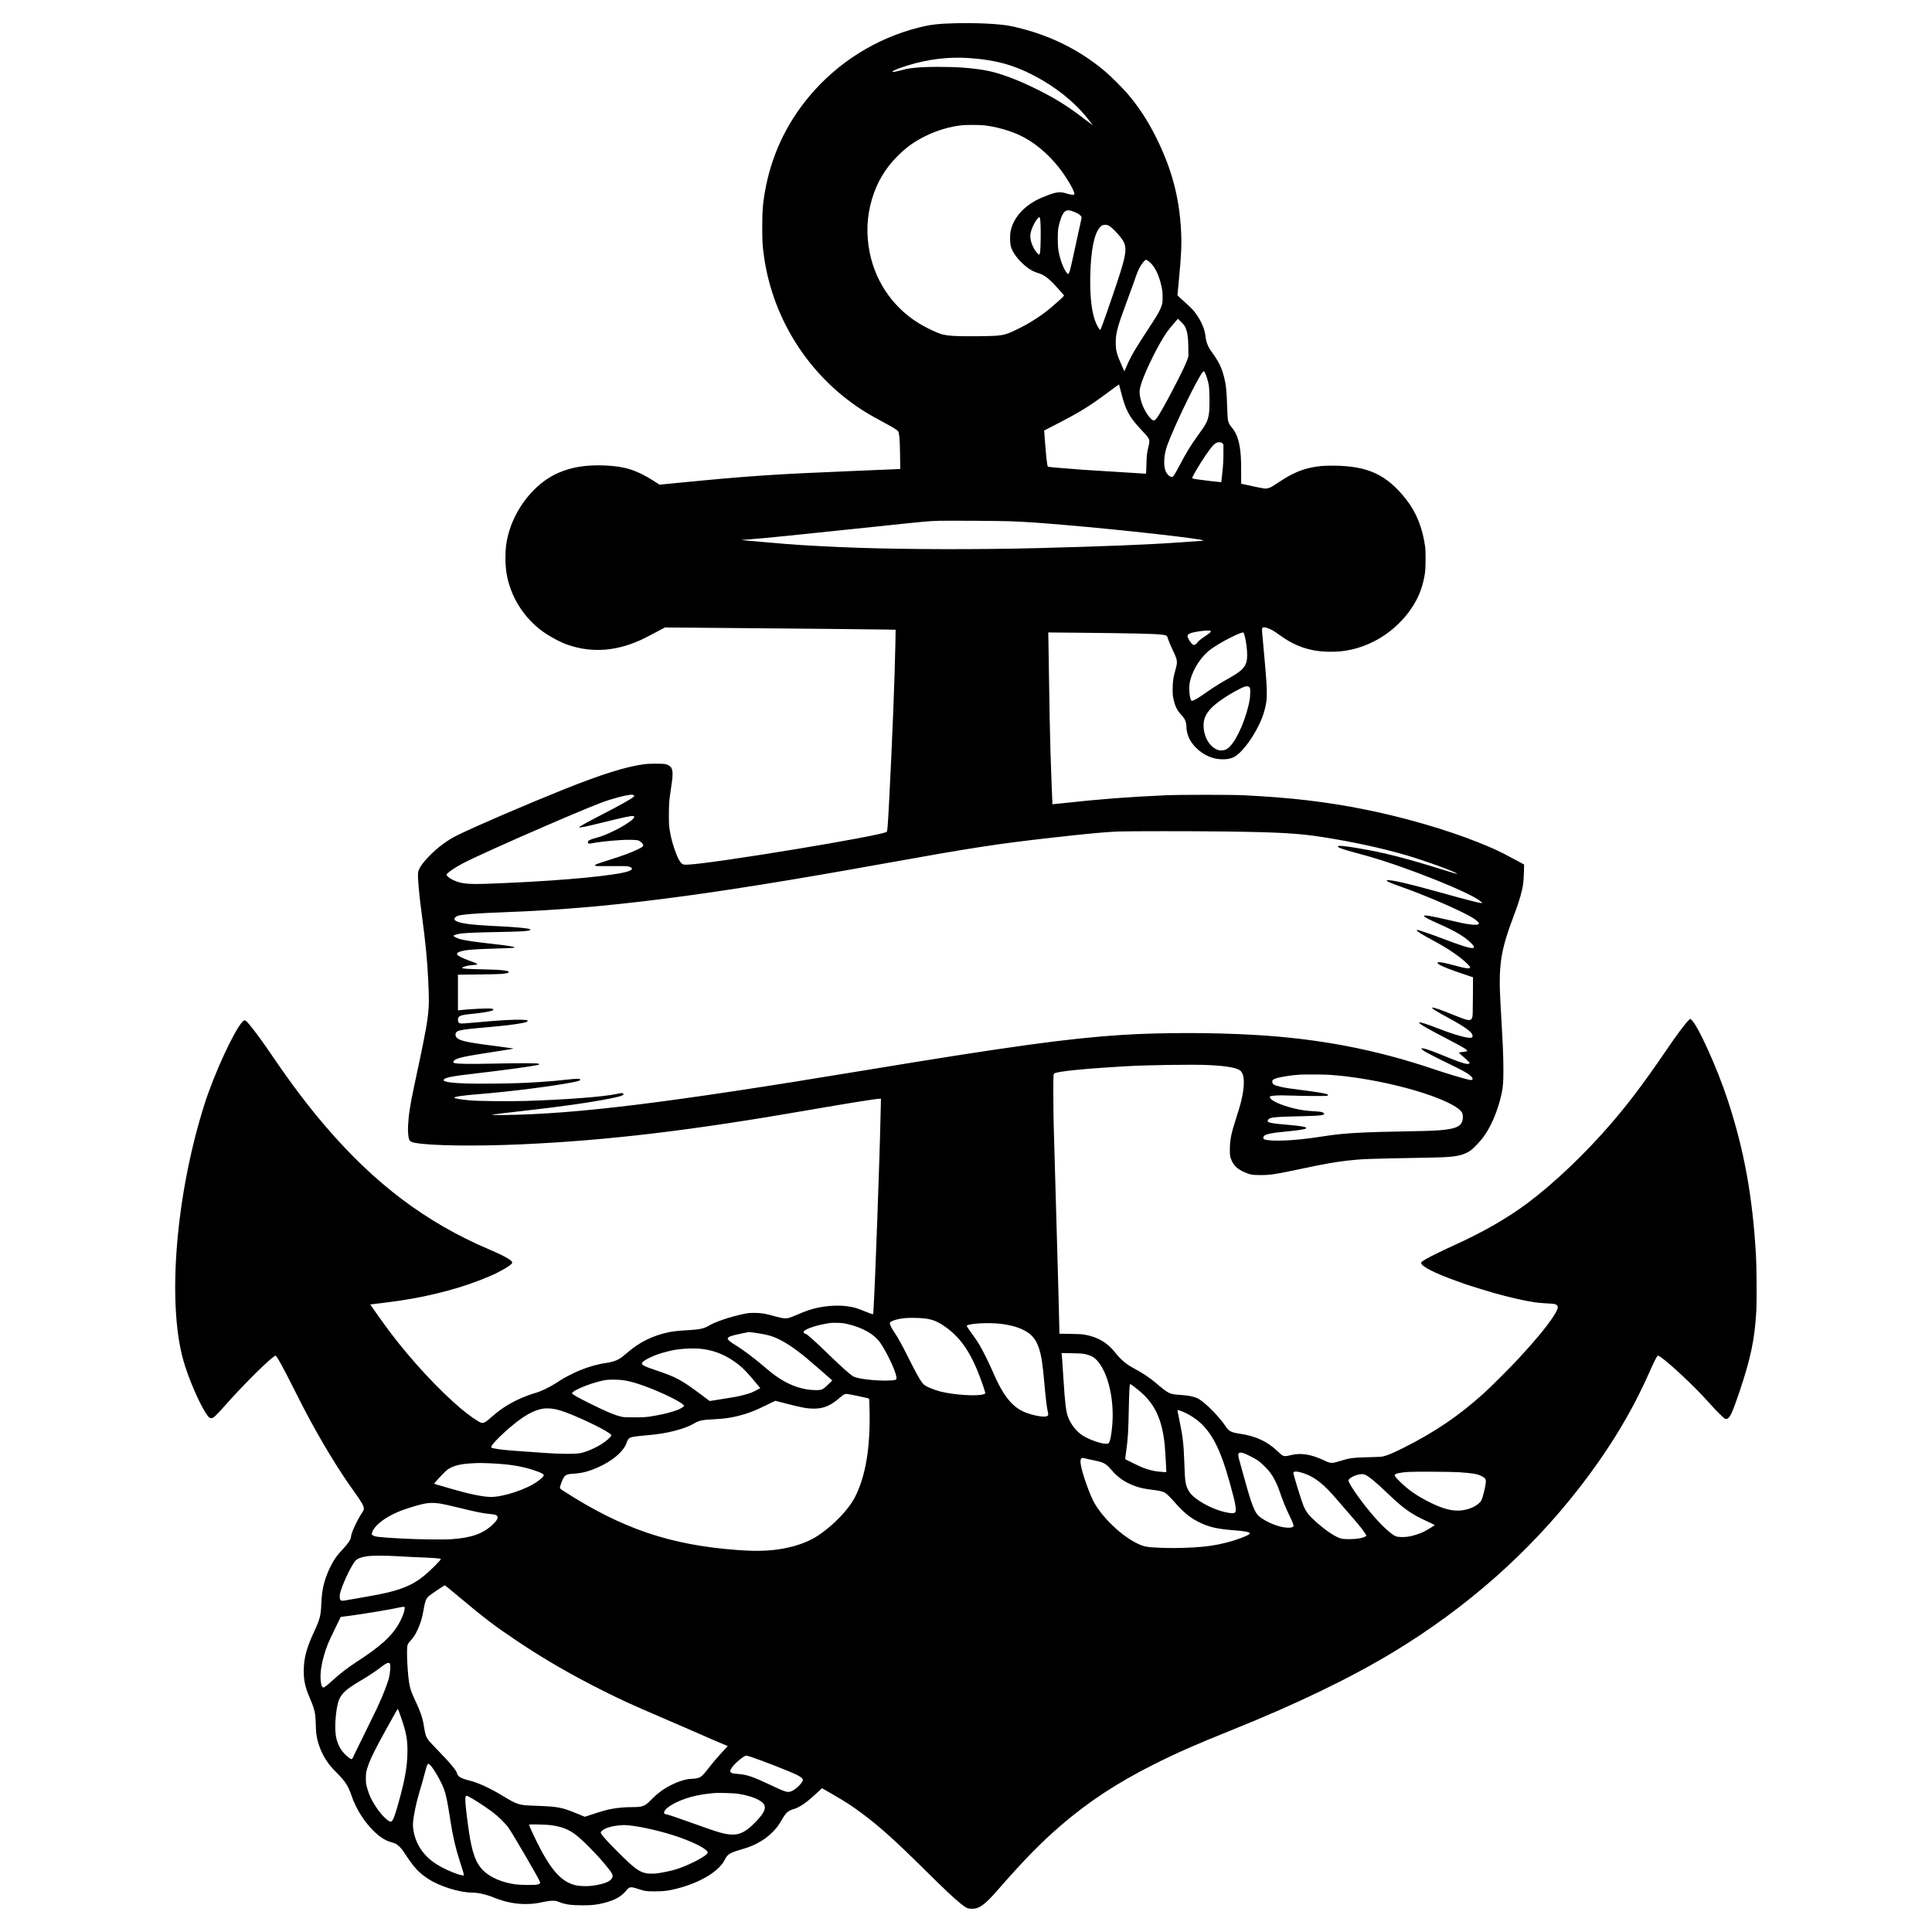 <?xml version="1.0" encoding="UTF-8" standalone="yes"?>
<svg version="1.0" xmlns="http://www.w3.org/2000/svg" width="100mm" height="100mm" viewBox="0 0 4500 5400" preserveAspectRatio="xMidYMid meet">
  <g transform="translate(0,5400) scale(0.1,-0.1)" fill="#000000" stroke="none">
    <path d="M22170 53349 c-443 -11 -655 -36 -975 -115 -1200 -299 -2284 -978
-3078 -1929 -653 -782 -1068 -1680 -1241 -2685 -58 -338 -70 -502 -71 -945 0
-433 6 -539 51 -855 259 -1815 1335 -3439 2900 -4378 83 -50 250 -143 370
-207 237 -126 362 -199 436 -252 38 -28 48 -41 57 -81 24 -104 32 -234 38
-613 l6 -397 -119 -6 c-66 -4 -612 -27 -1214 -51 -2182 -89 -2894 -137 -4805
-324 l-590 -58 -170 109 c-460 295 -805 404 -1348 427 -532 23 -939 -42 -1327
-213 -636 -280 -1193 -973 -1386 -1722 -58 -227 -77 -387 -77 -644 -1 -382 59
-680 205 -1020 156 -365 430 -722 743 -970 211 -167 537 -350 770 -434 707
-252 1437 -191 2185 184 63 32 214 110 335 175 l220 117 1340 -11 c2214 -18
4501 -41 4814 -47 l294 -6 -7 -422 c-14 -845 -92 -2804 -176 -4401 -35 -667
-47 -810 -65 -825 -130 -108 -4835 -885 -5545 -916 -118 -5 -127 -4 -165 18
-55 32 -105 111 -164 258 -95 237 -156 458 -193 691 -19 124 -22 183 -22 429
0 299 9 412 58 731 55 347 58 477 16 565 -28 56 -88 97 -169 116 -75 17 -464
17 -591 -1 -524 -72 -1187 -280 -2236 -699 -1031 -413 -2447 -1022 -2976
-1281 -289 -141 -558 -339 -803 -592 -200 -206 -296 -352 -310 -466 -14 -128
32 -645 110 -1207 91 -665 151 -1274 174 -1786 43 -923 40 -941 -383 -2921
-124 -580 -165 -845 -181 -1164 -8 -155 7 -319 35 -381 23 -52 47 -65 168 -88
425 -81 1682 -98 2957 -41 2430 109 4750 386 8046 959 1047 182 1882 316 1973
316 l39 0 -7 -322 c-28 -1348 -157 -4900 -203 -5602 l-6 -98 -34 5 c-19 3 -96
31 -171 62 -199 83 -285 111 -397 134 -362 73 -816 39 -1205 -90 -64 -20 -199
-74 -301 -118 -102 -44 -214 -88 -250 -97 -92 -24 -183 -14 -372 40 -276 79
-397 100 -587 100 -149 0 -180 -3 -320 -33 -375 -80 -786 -219 -959 -326 -126
-78 -274 -109 -591 -125 -220 -11 -405 -31 -522 -55 -455 -95 -828 -279 -1173
-580 -102 -89 -168 -139 -228 -174 -81 -46 -220 -88 -352 -106 -222 -30 -490
-105 -737 -206 -154 -64 -407 -191 -518 -262 -47 -30 -128 -81 -180 -114 -177
-113 -405 -219 -565 -263 -135 -37 -342 -118 -500 -195 -267 -130 -470 -265
-685 -454 -194 -170 -245 -199 -314 -176 -91 32 -346 210 -571 400 -606 512
-1382 1348 -1957 2110 -194 257 -577 795 -566 795 19 0 652 81 788 101 947
138 1826 376 2562 694 269 116 551 279 601 347 29 39 13 62 -81 126 -103 69
-268 149 -562 275 -1753 749 -3177 1821 -4559 3432 -492 573 -974 1211 -1506
1995 -252 371 -487 692 -633 863 -107 126 -126 132 -189 64 -236 -256 -791
-1462 -1057 -2300 -799 -2512 -1049 -5539 -591 -7162 134 -476 435 -1180 631
-1477 73 -110 103 -138 149 -138 57 0 132 69 380 350 462 522 1120 1184 1348
1356 33 24 63 44 68 44 30 0 210 -325 506 -915 130 -258 292 -576 361 -704
429 -809 889 -1565 1297 -2136 247 -345 305 -444 305 -520 0 -31 -10 -56 -43
-105 -148 -222 -317 -589 -317 -688 0 -66 -82 -187 -239 -355 -53 -56 -118
-130 -144 -164 -161 -209 -309 -531 -381 -824 -37 -154 -55 -298 -66 -544 -14
-318 -39 -413 -202 -765 -214 -461 -288 -744 -288 -1098 0 -273 41 -454 175
-767 129 -301 153 -407 160 -700 3 -110 10 -238 16 -285 32 -257 140 -538 295
-767 78 -115 128 -174 296 -343 220 -224 306 -359 394 -620 121 -363 357 -737
630 -1000 170 -163 321 -258 480 -300 43 -12 99 -31 124 -43 56 -27 163 -133
214 -212 298 -457 421 -592 706 -777 315 -205 875 -378 1225 -378 162 0 385
-51 589 -134 333 -136 651 -196 981 -183 157 6 236 18 445 63 83 17 157 27
220 27 87 1 102 -2 188 -36 170 -68 335 -91 662 -91 266 0 390 14 605 69 288
74 473 177 601 335 95 118 125 123 332 56 210 -68 230 -71 482 -70 247 0 369
15 604 75 665 168 1200 494 1351 824 54 117 144 178 350 240 298 89 384 120
524 191 187 95 308 182 447 319 121 120 183 202 277 369 103 182 169 239 332
285 141 40 343 176 552 370 69 64 149 137 178 163 l51 46 265 -152 c392 -226
558 -333 839 -542 497 -369 909 -738 1730 -1549 605 -598 838 -818 1040 -981
159 -128 197 -145 328 -145 193 0 357 121 701 516 718 825 1228 1346 1786
1825 769 659 1560 1178 2575 1689 633 319 1177 559 2153 951 1821 730 3337
1460 4541 2188 2040 1231 3799 2783 5197 4582 839 1080 1472 2121 1958 3220
133 301 217 467 243 484 14 8 31 1 87 -37 251 -172 944 -822 1292 -1212 157
-177 302 -328 417 -437 70 -66 88 -78 117 -78 96 0 159 128 365 735 326 963
437 1499 481 2310 13 251 7 1192 -10 1500 -92 1650 -328 2960 -788 4359 -299
914 -853 2133 -1026 2260 l-27 20 -41 -40 c-98 -94 -341 -419 -609 -814 -613
-901 -1044 -1475 -1551 -2065 -712 -830 -1593 -1670 -2330 -2222 -579 -433
-1247 -817 -2074 -1192 -297 -135 -635 -300 -760 -372 -173 -99 -183 -115
-112 -183 112 -106 467 -270 967 -447 107 -38 205 -74 217 -79 46 -19 576
-184 778 -241 427 -122 882 -227 1170 -269 76 -12 227 -25 335 -30 208 -10
250 -17 287 -52 50 -47 16 -145 -122 -348 -206 -303 -480 -632 -948 -1140
-226 -245 -782 -800 -981 -979 -706 -634 -1351 -1072 -2231 -1515 -276 -139
-426 -204 -552 -237 -69 -19 -121 -22 -438 -29 -404 -9 -512 -22 -725 -87
-310 -95 -313 -95 -526 5 -357 167 -639 210 -924 138 -119 -30 -166 -32 -215
-12 -19 8 -89 67 -156 131 -274 261 -594 412 -1012 476 -289 44 -335 68 -440
226 -158 239 -522 612 -723 740 -104 67 -282 109 -523 124 -314 19 -337 30
-701 340 -168 142 -364 273 -600 399 -224 119 -364 237 -537 453 -222 276
-479 425 -848 493 -66 12 -172 18 -397 21 l-308 5 0 62 c0 101 -38 1563 -60
2281 -39 1296 -90 3095 -100 3515 -11 475 -13 1314 -3 1374 5 31 12 41 40 52
112 47 758 116 1523 163 179 11 366 23 415 26 590 37 1921 57 2355 36 558 -28
837 -83 913 -183 87 -113 96 -358 26 -700 -32 -161 -74 -308 -174 -618 -134
-416 -169 -592 -170 -850 0 -176 2 -189 28 -263 64 -184 172 -291 385 -383
159 -69 213 -78 447 -78 277 -1 424 23 1222 193 523 112 872 173 1208 212 393
44 591 52 2120 79 548 10 686 17 860 40 197 27 354 85 472 174 77 59 234 223
326 341 226 292 435 787 531 1258 38 184 46 299 46 646 0 388 -14 703 -76
1756 -69 1179 -14 1547 390 2613 131 346 211 624 240 837 8 61 17 205 20 320
l6 210 -308 166 c-367 199 -544 282 -967 451 -902 361 -2080 703 -3179 923
-1093 218 -2056 331 -3386 397 -340 17 -1775 17 -2165 0 -1051 -46 -1858 -108
-2898 -223 -153 -17 -280 -29 -281 -28 -4 5 -43 1058 -56 1489 -15 521 -29
1219 -40 2035 -5 418 -12 876 -16 1019 l-5 258 708 -6 c1684 -16 2300 -30
2483 -57 124 -18 129 -21 157 -119 13 -46 66 -172 117 -280 155 -323 157 -342
85 -600 -56 -200 -73 -317 -73 -515 0 -148 4 -199 23 -284 42 -198 106 -326
226 -451 93 -96 135 -197 135 -321 0 -76 22 -188 55 -274 83 -220 309 -445
556 -552 138 -60 256 -85 399 -86 222 -2 346 49 500 203 173 173 351 430 496
715 84 168 127 274 174 440 98 343 95 496 -46 2002 -30 317 -30 316 26 328 38
8 166 -35 255 -87 39 -22 125 -81 192 -130 427 -311 839 -452 1358 -465 463
-12 872 82 1290 296 495 253 922 672 1175 1153 118 225 193 461 237 748 22
145 25 602 4 750 -72 517 -246 950 -524 1305 -548 700 -1078 945 -2047 949
-274 1 -398 -10 -598 -50 -296 -59 -559 -174 -876 -384 -247 -163 -269 -176
-341 -195 -50 -13 -74 -13 -140 -4 -62 8 -420 83 -592 124 l-23 5 0 334 c0
357 -9 523 -40 700 -41 240 -107 401 -217 532 -113 135 -121 168 -133 554 -15
476 -31 638 -85 851 -70 278 -147 436 -348 712 -109 151 -155 269 -175 452
-25 222 -158 497 -346 718 -37 42 -150 150 -251 240 -107 93 -185 169 -185
179 0 10 18 201 40 425 66 687 80 979 61 1358 -47 942 -257 1733 -691 2610
-233 472 -492 868 -810 1240 -137 159 -464 485 -620 617 -578 487 -1220 844
-1950 1085 -220 73 -559 162 -731 192 -321 57 -927 85 -1539 70z m375 -969
c735 -46 1255 -182 1829 -479 621 -320 1151 -743 1527 -1216 75 -93 139 -176
143 -183 4 -7 -109 77 -252 186 -455 348 -775 548 -1288 805 -584 292 -1100
481 -1489 546 -389 65 -773 92 -1285 92 -354 0 -558 -10 -760 -37 -120 -16
-151 -23 -343 -73 -120 -31 -194 -40 -182 -21 19 30 194 100 435 174 553 170
1121 240 1665 206z m475 -1885 c312 -36 665 -134 956 -263 393 -175 809 -515
1123 -917 222 -284 440 -659 429 -738 -3 -19 -9 -22 -53 -21 -28 0 -99 16
-160 35 -186 58 -278 48 -564 -61 -241 -92 -379 -166 -536 -287 -256 -199
-420 -449 -471 -719 -20 -106 -14 -326 10 -414 38 -136 152 -306 307 -455 157
-152 302 -244 446 -284 173 -47 318 -158 557 -427 88 -98 166 -186 173 -195
12 -14 -11 -37 -186 -194 -243 -216 -359 -307 -561 -440 -204 -135 -315 -198
-554 -316 -367 -181 -414 -189 -1081 -196 -661 -7 -890 8 -1075 68 -90 30
-340 146 -472 219 -779 431 -1318 1165 -1498 2042 -105 509 -84 1018 63 1508
140 468 370 855 716 1200 247 246 453 395 772 554 324 162 689 270 1029 305
143 14 494 12 630 -4z m2502 -2416 c135 -55 208 -113 208 -162 0 -13 -22 -119
-49 -237 -27 -118 -95 -427 -150 -685 -106 -495 -130 -592 -156 -631 -20 -32
-29 -30 -59 9 -99 131 -187 368 -233 632 -24 142 -25 503 0 635 37 197 106
377 170 439 60 57 131 57 269 0z m-958 -165 c19 -49 28 -286 23 -589 -5 -312
-14 -416 -37 -439 -16 -16 -110 90 -152 170 -102 195 -124 346 -73 504 37 115
117 268 169 324 45 49 60 55 70 30z m1953 -238 c123 -81 363 -356 403 -463 83
-220 38 -424 -324 -1483 -226 -663 -331 -950 -346 -950 -15 0 -69 85 -105 164
-127 278 -184 727 -172 1341 14 702 107 1177 266 1356 55 63 93 80 163 76 45
-2 68 -11 115 -41z m1095 -984 c156 -118 284 -373 354 -707 23 -109 28 -156
28 -290 0 -155 -1 -163 -32 -255 -45 -129 -110 -243 -342 -595 -383 -582 -517
-812 -630 -1078 l-63 -148 -79 177 c-135 305 -163 413 -163 624 1 270 52 460
300 1125 84 226 178 484 210 575 91 266 123 343 178 436 56 95 133 184 160
184 9 0 44 -21 79 -48z m1017 -1837 c60 -127 85 -303 86 -600 l0 -220 -39
-115 c-80 -232 -714 -1441 -843 -1605 -70 -89 -99 -89 -184 2 -187 200 -328
588 -291 803 29 171 161 502 362 905 142 287 311 580 413 718 32 43 110 139
174 213 l117 135 88 -88 c63 -62 97 -105 117 -148z m550 -1274 c40 -77 91
-245 108 -353 23 -146 26 -644 4 -783 -33 -216 -69 -288 -314 -622 -176 -240
-323 -479 -487 -793 -59 -113 -129 -241 -156 -283 -42 -66 -53 -77 -77 -77
-57 0 -126 57 -167 139 -79 157 -64 472 36 747 190 527 855 1898 992 2046 29
32 36 30 61 -21z m-2349 -527 c130 -524 232 -712 589 -1089 218 -229 228 -251
187 -420 -49 -201 -58 -279 -63 -537 -5 -222 -7 -248 -22 -248 -23 0 -1575 98
-1751 110 -525 38 -965 76 -981 86 -9 5 -27 104 -40 224 -10 95 -67 784 -65
786 1 0 161 83 356 184 661 341 908 494 1445 894 159 118 291 214 292 212 2
-2 26 -93 53 -202z m2832 -1443 l33 -29 0 -259 c-1 -213 -6 -305 -30 -528 -16
-148 -29 -271 -30 -272 0 -1 -138 13 -305 32 -321 37 -490 62 -503 75 -12 11
12 63 99 212 180 310 404 638 493 721 62 58 101 76 163 77 39 0 54 -5 80 -29z
m-5937 -2180 c520 -22 757 -38 1455 -97 1701 -143 4056 -408 3955 -444 -11 -4
-74 -10 -140 -14 -66 -4 -302 -20 -525 -36 -847 -61 -2087 -111 -3970 -160
-1616 -42 -3635 -38 -5040 10 -695 24 -1473 65 -1980 105 -309 24 -1271 110
-1263 112 4 1 134 11 288 23 355 26 1198 111 3370 340 1508 159 1557 164 1875
174 218 7 1735 -3 1975 -13z m5616 -3068 c17 -17 -21 -53 -139 -132 -144 -96
-202 -144 -240 -197 -16 -22 -44 -46 -61 -53 -26 -12 -35 -11 -63 6 -38 21
-107 120 -134 188 -16 42 -16 50 -3 74 20 36 72 59 183 82 210 43 431 58 457
32z m954 -158 c35 -135 65 -381 64 -518 -1 -297 -97 -416 -524 -652 -176 -97
-405 -239 -555 -344 -296 -208 -381 -260 -452 -276 -22 -6 -29 -2 -41 22 -39
75 -58 311 -38 454 44 302 259 677 518 902 129 112 387 269 668 407 192 95
304 135 323 117 6 -7 23 -58 37 -112z m129 -1418 c19 -25 21 -42 20 -140 0
-62 -6 -146 -13 -187 -77 -481 -337 -1101 -554 -1324 -78 -79 -144 -110 -237
-110 -64 -1 -85 4 -140 30 -214 102 -360 372 -360 669 0 175 60 316 200 468
140 153 485 389 803 549 132 66 164 77 216 75 35 -2 48 -8 65 -30z m-17213
-3016 l23 -18 -30 -28 c-60 -56 -369 -229 -873 -489 -451 -233 -641 -340 -641
-359 0 -20 192 19 650 133 599 149 824 196 865 180 37 -14 31 -36 -26 -91 -83
-81 -280 -204 -504 -314 -234 -116 -354 -163 -523 -206 -62 -16 -137 -41 -165
-56 -44 -24 -52 -33 -55 -60 -3 -28 0 -33 25 -39 15 -4 52 -2 83 5 147 33 485
71 820 92 207 13 425 7 485 -13 49 -16 121 -83 130 -121 11 -42 -13 -61 -160
-132 -198 -95 -402 -170 -910 -330 -211 -67 -275 -92 -275 -111 0 -7 15 -16
33 -19 17 -3 219 -5 447 -3 370 3 421 1 471 -14 30 -10 63 -26 72 -36 16 -18
16 -20 -3 -45 -27 -34 -98 -59 -251 -91 -622 -127 -2108 -247 -3779 -307 -567
-20 -759 3 -982 118 -82 42 -158 107 -158 135 0 37 222 193 432 304 329 173
1231 581 2423 1096 907 392 1448 613 1665 681 249 78 437 126 590 150 61 10
99 6 121 -12z m16494 -1011 c1576 -21 2102 -51 2785 -160 839 -133 1602 -299
2285 -495 555 -160 1484 -500 1452 -532 -3 -2 -135 36 -293 86 -1185 369
-1718 505 -2489 636 -385 65 -542 78 -552 48 -10 -29 155 -88 481 -174 105
-28 270 -73 366 -101 1121 -320 2882 -1028 3148 -1265 l47 -42 -29 -1 c-60 0
-422 92 -1156 297 -791 220 -1241 328 -1412 340 -65 5 -78 3 -78 -9 0 -24 89
-62 400 -173 769 -273 1757 -705 2035 -890 86 -57 149 -118 142 -138 -12 -39
-99 -46 -267 -22 -144 20 -217 36 -580 120 -529 123 -696 150 -688 108 4 -23
133 -90 403 -210 480 -213 730 -361 906 -536 113 -112 117 -154 14 -143 -118
13 -306 74 -765 248 -305 116 -661 240 -727 253 -26 5 -33 3 -33 -9 0 -26 156
-122 480 -296 385 -206 738 -446 918 -626 73 -72 93 -98 90 -116 -3 -22 -7
-23 -75 -21 -68 3 -158 24 -508 117 -160 42 -301 64 -317 48 -19 -19 -1 -39
64 -76 97 -54 323 -141 636 -246 l283 -95 -3 -545 c-3 -503 -5 -548 -22 -588
-42 -98 -106 -88 -498 72 -378 154 -598 230 -615 212 -20 -19 101 -97 432
-276 536 -290 717 -430 691 -535 -8 -32 -46 -39 -143 -25 -162 22 -472 119
-853 268 -292 114 -482 173 -494 153 -18 -28 242 -179 849 -493 411 -213 517
-280 488 -309 -6 -6 -57 -15 -114 -21 -57 -6 -107 -14 -112 -18 -4 -3 44 -50
107 -103 62 -53 133 -118 156 -143 41 -45 42 -48 24 -61 -51 -38 -227 19 -874
285 -257 105 -460 165 -460 135 0 -42 166 -133 950 -516 250 -123 362 -189
428 -252 84 -82 67 -126 -41 -106 -135 27 -604 167 -987 296 -1637 553 -3210
855 -5010 959 -1173 69 -2605 69 -3695 1 -1504 -95 -3171 -324 -7260 -1000
-5438 -899 -7987 -1214 -10035 -1240 -331 -4 -359 -3 -300 10 82 17 362 52
885 110 983 109 1885 238 2407 345 311 63 395 97 343 136 -23 18 -53 15 -195
-15 -356 -77 -1416 -158 -2515 -192 -482 -15 -1302 -7 -1560 15 -278 24 -445
53 -445 76 0 29 245 64 700 100 858 69 2088 225 2639 336 137 27 184 46 179
72 -5 27 -106 26 -353 -2 -263 -31 -485 -50 -815 -71 -470 -29 -689 -36 -1275
-42 -612 -6 -961 4 -1183 33 -109 14 -192 38 -192 54 0 79 150 111 965 205
752 87 1550 198 1680 233 40 11 35 25 -12 35 -62 14 -604 13 -1298 -2 -652
-13 -970 -8 -1038 18 -33 13 -35 40 -5 68 82 75 270 116 1133 248 491 75 540
84 520 91 -5 2 -152 22 -325 44 -892 114 -1104 154 -1223 230 -87 55 -89 168
-4 209 61 30 240 57 567 86 508 45 612 55 824 80 379 45 557 82 564 116 5 26
-23 31 -181 37 -236 7 -628 -16 -1307 -79 -208 -20 -360 -30 -383 -25 -58 11
-77 36 -77 100 0 113 55 135 415 171 276 27 501 66 556 95 31 17 23 38 -18 47
-85 18 -649 -9 -911 -43 l-42 -5 0 499 0 499 568 6 c312 3 610 11 662 17 170
18 216 36 176 69 -19 16 -178 38 -326 46 -69 3 -294 10 -500 15 -338 8 -439
16 -458 34 -23 23 140 72 268 81 214 15 209 22 -85 129 -376 138 -425 209
-184 266 165 38 347 51 1034 71 360 10 425 15 425 30 0 20 -198 51 -630 99
-462 51 -728 90 -885 130 -77 20 -190 76 -190 95 0 17 130 54 222 64 164 19
486 31 1043 41 640 12 834 24 876 55 16 11 16 13 -4 24 -52 28 -422 62 -942
86 -737 35 -1058 80 -1152 163 -42 36 2 102 85 127 133 40 536 70 1332 100
2828 106 5547 454 10465 1339 2595 467 3268 571 4832 746 1056 118 1417 151
1813 169 262 12 2112 12 2960 1z m2930 -6800 c1123 -72 2589 -415 3340 -780
215 -105 349 -202 391 -281 22 -44 29 -133 14 -202 -33 -160 -157 -231 -475
-271 -202 -26 -432 -36 -1018 -46 -1254 -21 -1791 -50 -2267 -121 -440 -66
-543 -80 -715 -98 -512 -55 -973 -56 -1074 -2 -26 14 -28 62 -4 87 60 59 225
92 683 134 225 21 422 50 473 69 15 6 27 17 27 24 0 30 -161 58 -505 87 -468
40 -575 61 -575 110 0 12 12 34 28 49 51 52 216 67 877 81 607 13 728 30 658
92 -31 28 -93 39 -268 48 -93 5 -219 16 -280 25 -371 55 -795 198 -910 308
-80 77 -59 95 124 107 77 6 250 5 446 -2 373 -14 948 -16 988 -5 44 12 33 35
-25 52 -82 23 -319 61 -630 100 -362 46 -517 69 -650 100 -184 41 -233 74
-226 152 3 35 7 40 58 65 92 46 429 104 705 121 126 8 667 6 810 -3z m-11290
-6811 c201 -25 329 -72 505 -186 441 -286 740 -689 999 -1348 80 -202 174
-473 186 -533 6 -30 4 -33 -29 -47 -159 -67 -830 -28 -1219 71 -191 48 -414
144 -473 202 -77 77 -194 282 -421 737 -195 390 -289 560 -405 731 -75 110
-122 209 -116 248 7 51 210 115 428 135 125 11 418 6 545 -10z m-2170 -153
c440 -100 773 -293 942 -546 215 -323 465 -882 439 -985 -9 -37 -56 -47 -243
-52 -339 -10 -808 44 -950 109 -83 38 -315 245 -768 684 -374 361 -547 514
-583 514 -22 0 -52 30 -52 51 0 60 274 165 582 223 185 35 175 34 353 32 132
-2 181 -8 280 -30z m4170 14 c363 -26 668 -112 871 -246 151 -99 245 -227 314
-422 74 -210 109 -430 160 -997 35 -400 63 -639 86 -750 30 -144 30 -151 -2
-172 -62 -40 -298 -8 -544 73 -412 137 -680 457 -990 1184 -88 207 -276 584
-364 731 -41 69 -110 173 -152 230 -85 113 -204 288 -204 298 0 56 469 96 825
71z m-6783 -256 c214 -29 393 -65 503 -101 208 -69 462 -214 739 -423 172
-130 290 -228 655 -548 l304 -266 -114 -111 c-157 -152 -175 -160 -354 -159
-338 2 -685 115 -1015 331 -139 91 -235 166 -430 332 -274 235 -603 481 -805
602 -130 77 -205 141 -205 174 0 48 92 82 390 144 102 22 193 39 202 40 10 1
68 -6 130 -15z m-1420 -460 c362 -47 687 -188 999 -434 152 -120 271 -247 571
-612 l38 -46 -102 -55 c-136 -73 -184 -91 -363 -137 -181 -47 -242 -58 -639
-120 l-310 -49 -250 187 c-542 404 -687 482 -1239 668 -351 118 -417 153 -403
209 13 50 225 165 451 245 109 38 317 93 440 116 241 44 586 57 807 28z
m10673 -138 c108 -25 189 -54 238 -86 316 -210 547 -891 547 -1615 0 -334 -56
-735 -111 -790 -63 -64 -443 44 -709 200 -179 106 -352 321 -430 534 -55 151
-84 386 -125 1036 -25 406 -45 689 -50 719 l-5 28 288 -5 c213 -4 305 -9 357
-21z m-12907 -731 c138 -20 287 -57 462 -115 460 -153 1069 -436 1215 -563
l40 -35 -25 -27 c-86 -93 -480 -210 -932 -277 -131 -19 -194 -23 -438 -23
-244 0 -297 3 -365 19 -192 45 -430 145 -905 382 -320 160 -470 246 -470 269
0 89 654 341 980 378 89 10 344 5 438 -8z m14402 -271 c460 -370 669 -805 745
-1549 11 -111 45 -672 45 -748 0 -8 -51 -5 -240 14 -112 11 -287 56 -414 106
-74 29 -480 225 -495 239 -2 2 8 91 23 196 52 377 64 565 76 1203 9 441 20
671 36 696 7 12 68 -31 224 -157z m-7822 -175 c152 -33 284 -62 293 -65 15 -4
17 -42 24 -342 21 -1040 -110 -1824 -401 -2403 -177 -353 -603 -799 -1044
-1092 -291 -194 -712 -334 -1170 -391 -319 -40 -634 -43 -1075 -10 -1884 139
-3234 598 -4872 1656 -76 49 -93 65 -93 85 0 33 44 162 81 237 61 124 100 144
302 156 223 13 409 60 647 162 440 188 771 474 844 729 16 54 47 94 92 117 38
20 189 42 429 62 368 32 584 67 845 137 223 59 391 126 522 204 120 72 239 97
530 109 326 14 568 54 856 140 196 59 337 117 619 255 l252 123 268 -69 c484
-126 619 -150 819 -150 268 0 461 82 719 306 100 87 132 105 187 105 27 0 173
-27 326 -61z m-8479 -364 c114 -24 230 -61 406 -130 437 -171 1042 -472 1148
-570 26 -24 26 -27 13 -54 -22 -42 -126 -133 -229 -201 -201 -133 -455 -243
-641 -278 -135 -25 -565 -22 -946 6 -162 12 -461 33 -664 47 -416 28 -606 48
-749 75 -110 21 -117 24 -117 48 1 72 413 472 746 724 258 195 473 303 687
344 87 16 241 12 346 -11z m17493 -49 c228 -85 462 -238 623 -407 348 -364
570 -885 856 -2009 50 -193 69 -337 55 -394 -11 -46 -63 -60 -160 -46 -305 43
-672 199 -943 402 -119 89 -185 164 -233 263 -71 148 -81 234 -100 795 -15
461 -41 680 -135 1133 -30 148 -55 272 -55 278 0 15 25 11 92 -15z m1755
-1182 c77 -25 301 -138 388 -196 109 -73 261 -222 357 -348 103 -137 200 -332
268 -537 74 -220 180 -483 263 -648 67 -135 107 -229 121 -288 5 -23 2 -30
-26 -47 -27 -16 -51 -20 -123 -20 -234 0 -608 148 -818 322 -114 96 -213 349
-387 988 -55 201 -120 434 -145 519 -48 164 -55 229 -29 255 20 20 70 20 131
0z m-4421 -148 c27 -8 129 -31 226 -50 97 -20 202 -45 233 -57 97 -36 173 -96
276 -220 177 -211 388 -352 676 -453 132 -45 254 -71 459 -96 171 -21 256 -38
316 -63 71 -31 157 -109 313 -288 237 -270 413 -417 644 -537 284 -147 513
-204 981 -241 568 -46 600 -79 220 -222 -249 -94 -565 -174 -835 -213 -360
-52 -917 -75 -1385 -58 -426 16 -497 30 -725 148 -454 234 -1009 792 -1200
1209 -165 359 -335 889 -335 1045 0 108 28 127 136 96z m-16636 -136 c548 -24
899 -81 1258 -205 198 -68 251 -100 237 -144 -8 -25 -89 -99 -180 -163 -308
-217 -944 -428 -1291 -428 -211 0 -601 79 -1099 224 -460 133 -480 139 -488
146 -9 8 239 278 328 358 144 128 359 192 707 211 214 12 271 12 528 1z
m22666 -256 c200 -57 351 -137 528 -277 161 -129 253 -224 536 -552 147 -170
333 -386 415 -480 155 -178 275 -332 321 -411 l27 -46 -24 -19 c-62 -47 -247
-79 -455 -79 -82 -1 -175 5 -205 11 -159 34 -417 200 -715 462 -205 181 -288
286 -359 455 -60 144 -285 872 -285 923 0 45 87 51 216 13z m4414 7 c392 -29
504 -47 616 -101 107 -52 134 -83 134 -158 0 -106 -88 -469 -130 -536 -83
-135 -331 -254 -569 -274 -254 -22 -506 46 -891 239 -332 167 -564 328 -792
548 -137 132 -175 180 -164 206 14 38 147 68 371 84 166 12 1234 6 1425 -8z
m-2615 -75 c108 -50 313 -222 630 -526 430 -413 641 -563 1071 -761 134 -62
241 -115 237 -119 -22 -18 -246 -152 -300 -179 -123 -61 -305 -119 -446 -141
-118 -18 -275 -14 -338 9 -138 53 -421 317 -714 668 -298 356 -615 816 -615
891 0 53 141 138 275 166 100 21 143 19 200 -8z m-25830 -807 c66 -11 273 -57
460 -103 509 -126 722 -169 921 -185 116 -9 165 -26 185 -62 26 -49 -17 -125
-129 -230 -272 -257 -596 -372 -1155 -410 -235 -16 -942 -6 -1417 20 -619 34
-742 49 -789 96 l-25 24 17 55 c48 153 273 349 571 498 153 77 297 132 523
202 411 127 545 142 838 95z m-1265 -1464 c107 -7 319 -19 470 -25 578 -22
758 -35 778 -55 10 -9 -33 -60 -151 -178 -306 -306 -514 -462 -772 -575 -307
-135 -573 -202 -1330 -332 -192 -33 -374 -64 -404 -70 -140 -26 -166 -9 -165
109 1 61 9 99 42 197 93 273 286 666 389 792 19 23 57 54 84 67 58 30 183 61
294 73 127 15 552 13 765 -3z m1770 -1147 c691 -580 994 -810 1610 -1223 751
-504 1519 -948 2410 -1394 557 -278 744 -364 1650 -753 410 -176 846 -365 970
-420 304 -135 581 -256 734 -318 l126 -52 -25 -30 c-14 -17 -74 -82 -134 -146
-119 -127 -289 -328 -413 -489 -96 -124 -158 -186 -212 -213 -46 -22 -151 -39
-241 -40 -163 -1 -447 -102 -689 -244 -147 -87 -278 -191 -420 -335 -190 -193
-234 -210 -556 -211 -180 0 -337 -13 -505 -41 -167 -28 -242 -48 -540 -144
l-260 -84 -220 90 c-435 179 -520 194 -1200 219 -428 15 -461 26 -890 285
-348 210 -662 354 -903 415 -247 62 -334 111 -357 203 -22 87 -192 293 -515
622 -140 143 -272 286 -293 317 -67 102 -84 159 -123 407 -30 194 -97 393
-220 651 -109 231 -145 324 -173 452 -56 249 -96 993 -62 1127 11 43 27 68 79
125 36 39 85 102 110 140 104 161 205 424 242 632 63 354 82 408 168 485 52
46 429 299 446 299 6 0 189 -149 406 -332z m-1530 -314 c0 -86 -83 -298 -179
-458 -206 -340 -509 -611 -1156 -1031 -270 -176 -479 -338 -720 -559 -140
-128 -201 -171 -229 -160 -61 24 -87 286 -51 529 31 209 99 457 187 680 21 55
112 249 200 430 l161 331 291 38 c388 51 1169 183 1391 235 22 5 55 9 73 10
32 1 32 0 32 -45z m-404 -1571 c10 -55 -2 -217 -26 -333 -32 -159 -167 -506
-338 -875 -39 -82 -196 -404 -349 -715 -154 -311 -293 -594 -308 -630 -40 -92
-47 -98 -89 -78 -55 27 -167 129 -228 209 -73 95 -131 219 -164 350 -48 191
-43 529 12 859 59 352 169 478 680 775 181 105 436 275 549 365 121 98 201
137 237 118 9 -4 20 -25 24 -45z m288 -1432 c166 -469 203 -670 193 -1068 -9
-376 -74 -735 -243 -1342 -104 -374 -154 -508 -200 -538 -19 -12 -27 -12 -56
0 -85 36 -244 202 -367 385 -135 201 -209 359 -263 559 -27 103 -31 135 -32
253 -1 152 10 213 73 387 70 198 203 461 516 1028 266 481 298 536 307 527 4
-4 37 -90 72 -191z m9821 -1155 c302 -101 1035 -388 1231 -481 119 -56 194
-114 194 -149 0 -86 -216 -294 -345 -331 -93 -27 -154 -8 -542 176 -510 242
-682 300 -941 318 -99 7 -141 14 -165 28 -48 28 -48 65 3 140 83 125 343 343
409 343 15 0 85 -20 156 -44z m-9010 -202 c77 -50 320 -462 399 -676 66 -178
97 -328 191 -933 63 -407 144 -752 255 -1090 85 -258 121 -385 113 -398 -17
-28 -258 50 -483 156 -358 168 -581 351 -743 610 -133 212 -210 498 -192 712
17 201 91 556 170 820 62 204 108 365 166 584 46 176 68 231 90 231 5 0 21 -7
34 -16z m8610 -818 c395 -59 695 -188 751 -322 45 -107 -30 -246 -255 -477
-258 -266 -438 -357 -676 -343 -192 11 -364 61 -961 277 -491 176 -822 289
-853 289 -96 0 -73 100 43 189 257 196 697 344 1161 390 61 6 126 13 145 15
83 10 550 -3 645 -18z m-7513 -82 c137 -70 451 -274 658 -427 157 -117 367
-323 452 -442 130 -185 848 -1419 879 -1512 14 -44 3 -57 -64 -75 -77 -20
-467 -17 -627 5 -364 50 -692 190 -888 381 -213 205 -322 507 -411 1132 -88
616 -113 910 -82 947 18 22 23 22 83 -9z m2301 -798 c292 -41 485 -115 678
-260 192 -145 561 -515 813 -816 221 -264 251 -318 217 -395 -33 -75 -139
-134 -321 -179 -181 -44 -317 -59 -490 -53 -178 6 -276 29 -415 97 -337 167
-631 582 -1031 1455 -65 142 -72 161 -56 167 28 13 488 0 605 -16z m2177 -6
c335 -29 977 -180 1395 -328 471 -166 805 -346 805 -432 0 -85 -540 -367 -915
-478 -101 -30 -346 -82 -482 -101 -101 -15 -267 -13 -339 4 -188 44 -320 142
-718 535 -343 338 -536 555 -536 602 0 8 15 28 33 45 79 76 259 132 487 153
125 11 144 11 270 0z"/>
  </g>
</svg>